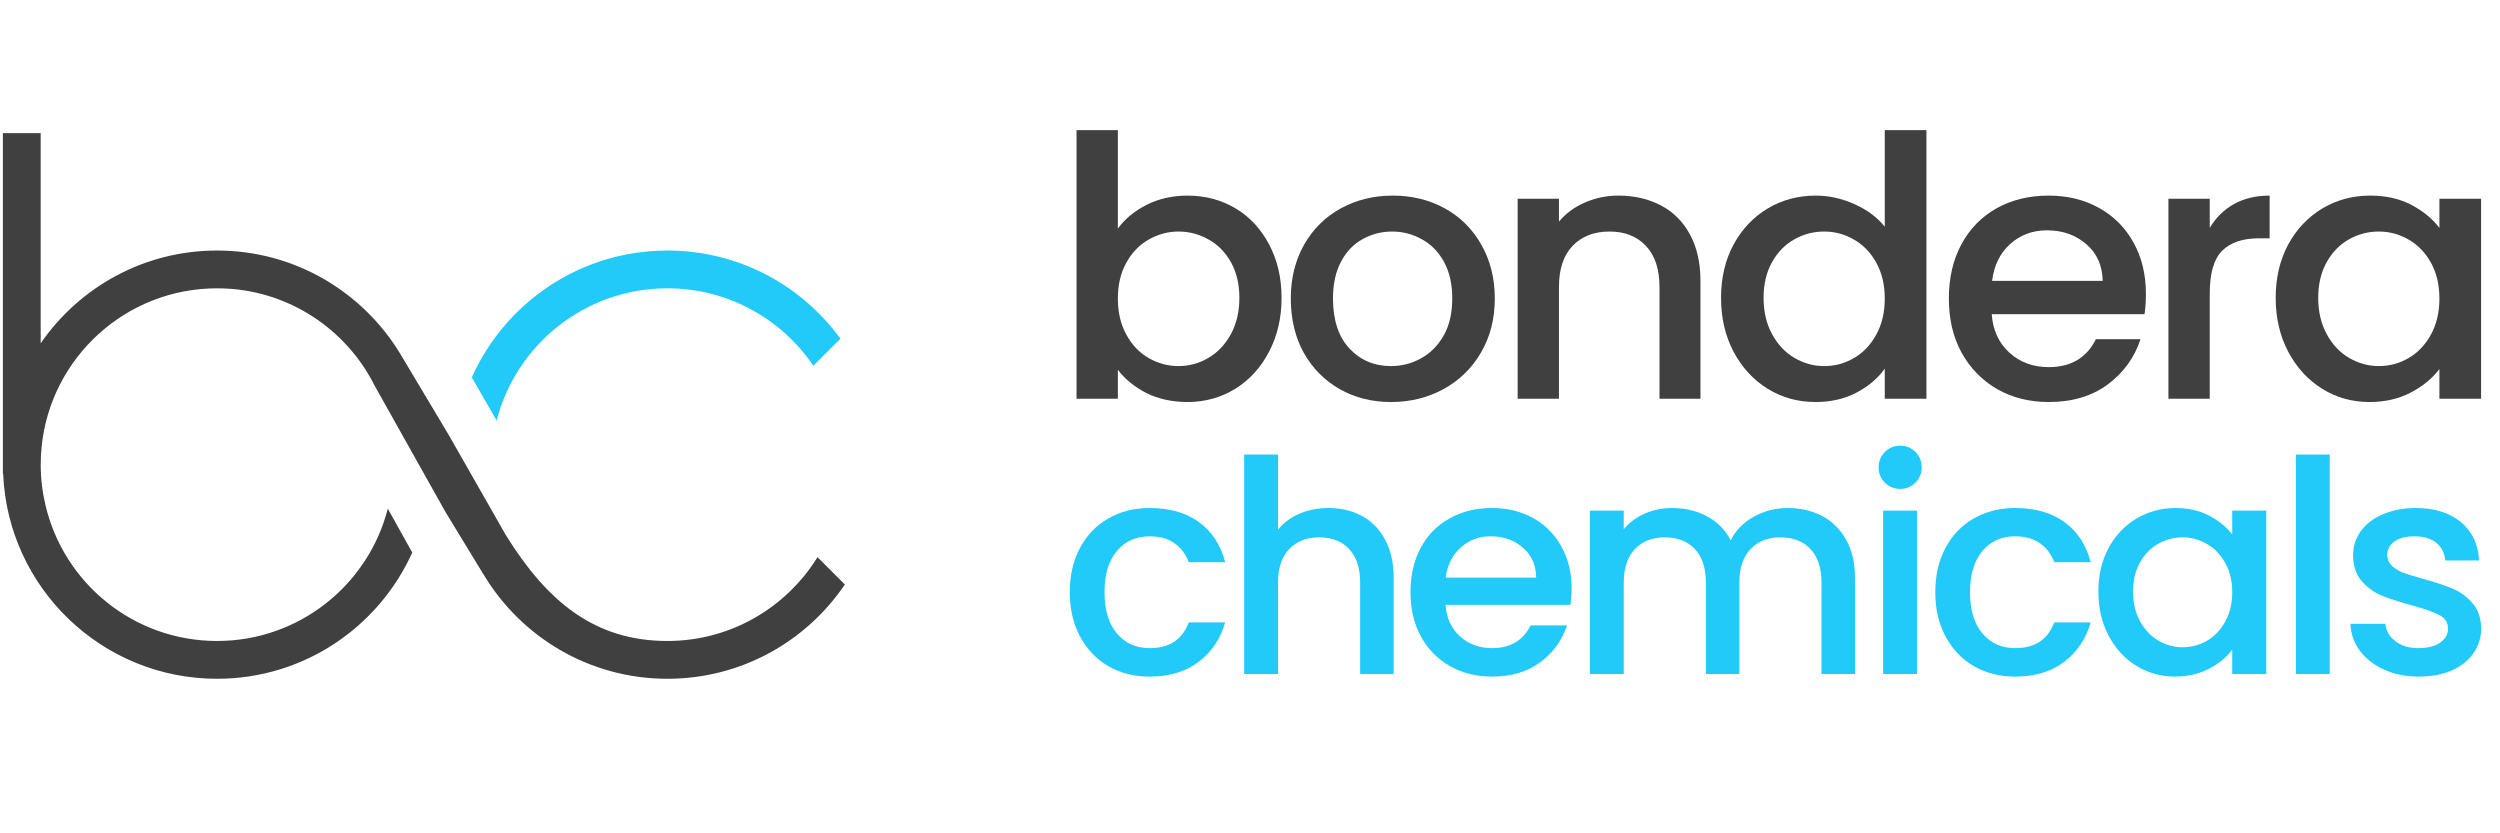 <svg xmlns="http://www.w3.org/2000/svg" xmlns:xlink="http://www.w3.org/1999/xlink" width="300" viewBox="0 0 224.88 75" height="100" preserveAspectRatio="xMidYMid meet"><defs><g></g><clipPath id="361446621d"><path d="M 0 1 L 224.762 1 L 224.762 73 L 0 73 Z M 0 1 " clip-rule="nonzero"></path></clipPath><clipPath id="efb9be97b4"><path d="M 42 21 L 75.977 21 L 75.977 37 L 42 37 Z M 42 21 " clip-rule="nonzero"></path></clipPath><clipPath id="4823eb52cc"><path d="M 0.199 10.98 L 75.977 10.98 L 75.977 60.09 L 0.199 60.09 Z M 0.199 10.98 " clip-rule="nonzero"></path></clipPath><clipPath id="23e417a069"><rect x="0" width="225" y="0" height="72"></rect></clipPath></defs><g clip-path="url(#361446621d)"><g transform="matrix(1, 0, 0, 1, 0, 1)"><g clip-path="url(#23e417a069)"><g clip-path="url(#efb9be97b4)"><path fill="#22cafa" d="M 60.008 24.949 C 65.469 24.949 70.289 27.715 73.141 31.918 L 75.582 29.48 C 72.078 24.672 66.406 21.547 60.008 21.547 C 52.16 21.547 45.41 26.238 42.402 32.965 L 44.637 36.855 C 46.398 30.008 52.609 24.949 60.008 24.949 " fill-opacity="1" fill-rule="nonzero"></path></g><g clip-path="url(#4823eb52cc)"><path fill="#404040" d="M 60.008 56.688 C 53.484 56.688 49.199 53.18 45.457 47.145 L 44.91 46.184 L 40.82 39.012 L 40.367 38.215 L 35.965 30.848 L 35.953 30.824 C 32.57 25.262 26.457 21.547 19.477 21.547 C 12.887 21.547 7.074 24.855 3.602 29.898 L 3.602 10.98 L 0.199 10.98 L 0.199 41.645 L 0.223 41.645 C 0.652 51.902 9.105 60.09 19.477 60.09 C 27.297 60.09 34.023 55.426 37.043 48.73 L 34.844 44.781 C 33.086 51.629 26.871 56.688 19.477 56.688 C 11.965 56.688 5.68 51.477 4.035 44.473 C 3.754 43.301 3.605 42.078 3.605 40.82 C 3.605 40.277 3.633 39.73 3.688 39.199 C 3.688 39.199 3.688 39.199 3.688 39.191 C 4.5 31.191 11.258 24.949 19.477 24.949 C 25.105 24.949 30.047 27.887 32.863 32.305 L 32.863 32.301 L 32.898 32.363 C 33.191 32.828 33.465 33.312 33.711 33.809 L 34.809 35.766 L 38.656 42.625 L 40.043 45.098 L 43.426 50.652 L 43.43 50.648 C 46.789 56.301 52.953 60.09 60.008 60.09 C 66.652 60.09 72.512 56.727 75.977 51.605 L 73.516 49.145 C 70.719 53.668 65.715 56.688 60.008 56.688 " fill-opacity="1" fill-rule="nonzero"></path></g><g fill="#404040" fill-opacity="1"><g transform="translate(94.375, 34.885)"><g><path d="M 6.172 -15.312 C 6.805 -16.188 7.672 -16.898 8.766 -17.453 C 9.867 -18.004 11.094 -18.281 12.438 -18.281 C 14.031 -18.281 15.469 -17.898 16.75 -17.141 C 18.031 -16.379 19.039 -15.297 19.781 -13.891 C 20.531 -12.484 20.906 -10.879 20.906 -9.078 C 20.906 -7.273 20.531 -5.66 19.781 -4.234 C 19.039 -2.805 18.023 -1.691 16.734 -0.891 C 15.441 -0.098 14.008 0.297 12.438 0.297 C 11.051 0.297 9.816 0.023 8.734 -0.516 C 7.66 -1.066 6.805 -1.766 6.172 -2.609 L 6.172 0 L 2.453 0 L 2.453 -24.172 L 6.172 -24.172 Z M 17.109 -9.078 C 17.109 -10.316 16.852 -11.391 16.344 -12.297 C 15.832 -13.203 15.156 -13.883 14.312 -14.344 C 13.477 -14.812 12.582 -15.047 11.625 -15.047 C 10.688 -15.047 9.797 -14.805 8.953 -14.328 C 8.117 -13.859 7.445 -13.164 6.938 -12.25 C 6.426 -11.332 6.172 -10.254 6.172 -9.016 C 6.172 -7.773 6.426 -6.691 6.938 -5.766 C 7.445 -4.836 8.117 -4.133 8.953 -3.656 C 9.797 -3.176 10.688 -2.938 11.625 -2.938 C 12.582 -2.938 13.477 -3.18 14.312 -3.672 C 15.156 -4.16 15.832 -4.875 16.344 -5.812 C 16.852 -6.75 17.109 -7.836 17.109 -9.078 Z M 17.109 -9.078 "></path></g></g></g><g fill="#404040" fill-opacity="1"><g transform="translate(114.878, 34.885)"><g><path d="M 10.25 0.297 C 8.551 0.297 7.016 -0.086 5.641 -0.859 C 4.273 -1.641 3.195 -2.727 2.406 -4.125 C 1.625 -5.531 1.234 -7.16 1.234 -9.016 C 1.234 -10.836 1.633 -12.457 2.438 -13.875 C 3.25 -15.289 4.352 -16.379 5.75 -17.141 C 7.145 -17.898 8.703 -18.281 10.422 -18.281 C 12.141 -18.281 13.691 -17.898 15.078 -17.141 C 16.473 -16.379 17.57 -15.289 18.375 -13.875 C 19.188 -12.457 19.594 -10.836 19.594 -9.016 C 19.594 -7.18 19.176 -5.555 18.344 -4.141 C 17.52 -2.734 16.395 -1.641 14.969 -0.859 C 13.539 -0.086 11.969 0.297 10.25 0.297 Z M 10.25 -2.938 C 11.207 -2.938 12.102 -3.164 12.938 -3.625 C 13.781 -4.082 14.461 -4.766 14.984 -5.672 C 15.504 -6.586 15.766 -7.703 15.766 -9.016 C 15.766 -10.316 15.516 -11.422 15.016 -12.328 C 14.516 -13.234 13.848 -13.91 13.016 -14.359 C 12.191 -14.816 11.305 -15.047 10.359 -15.047 C 9.398 -15.047 8.508 -14.816 7.688 -14.359 C 6.875 -13.91 6.227 -13.234 5.75 -12.328 C 5.27 -11.422 5.031 -10.316 5.031 -9.016 C 5.031 -7.078 5.523 -5.578 6.516 -4.516 C 7.504 -3.461 8.75 -2.938 10.25 -2.938 Z M 10.25 -2.938 "></path></g></g></g><g fill="#404040" fill-opacity="1"><g transform="translate(134.075, 34.885)"><g><path d="M 11.531 -18.281 C 12.945 -18.281 14.211 -17.988 15.328 -17.406 C 16.453 -16.82 17.328 -15.953 17.953 -14.797 C 18.586 -13.641 18.906 -12.242 18.906 -10.609 L 18.906 0 L 15.219 0 L 15.219 -10.062 C 15.219 -11.664 14.812 -12.895 14 -13.75 C 13.195 -14.613 12.102 -15.047 10.719 -15.047 C 9.32 -15.047 8.211 -14.613 7.391 -13.75 C 6.578 -12.895 6.172 -11.664 6.172 -10.062 L 6.172 0 L 2.453 0 L 2.453 -18 L 6.172 -18 L 6.172 -15.938 C 6.785 -16.676 7.562 -17.25 8.5 -17.656 C 9.445 -18.07 10.457 -18.281 11.531 -18.281 Z M 11.531 -18.281 "></path></g></g></g><g fill="#404040" fill-opacity="1"><g transform="translate(153.631, 34.885)"><g><path d="M 1.203 -9.078 C 1.203 -10.879 1.578 -12.477 2.328 -13.875 C 3.086 -15.27 4.113 -16.352 5.406 -17.125 C 6.695 -17.895 8.141 -18.281 9.734 -18.281 C 10.91 -18.281 12.066 -18.023 13.203 -17.516 C 14.348 -17.004 15.258 -16.328 15.938 -15.484 L 15.938 -24.172 L 19.688 -24.172 L 19.688 0 L 15.938 0 L 15.938 -2.703 C 15.32 -1.836 14.473 -1.117 13.391 -0.547 C 12.316 0.016 11.086 0.297 9.703 0.297 C 8.129 0.297 6.695 -0.098 5.406 -0.891 C 4.113 -1.691 3.086 -2.805 2.328 -4.234 C 1.578 -5.66 1.203 -7.273 1.203 -9.078 Z M 15.938 -9.016 C 15.938 -10.254 15.68 -11.332 15.172 -12.25 C 14.66 -13.164 13.988 -13.859 13.156 -14.328 C 12.332 -14.805 11.441 -15.047 10.484 -15.047 C 9.523 -15.047 8.629 -14.812 7.797 -14.344 C 6.973 -13.883 6.305 -13.203 5.797 -12.297 C 5.285 -11.391 5.031 -10.316 5.031 -9.078 C 5.031 -7.836 5.285 -6.75 5.797 -5.812 C 6.305 -4.875 6.977 -4.16 7.812 -3.672 C 8.656 -3.18 9.547 -2.938 10.484 -2.938 C 11.441 -2.938 12.332 -3.176 13.156 -3.656 C 13.988 -4.133 14.66 -4.836 15.172 -5.766 C 15.68 -6.691 15.938 -7.773 15.938 -9.016 Z M 15.938 -9.016 "></path></g></g></g><g fill="#404040" fill-opacity="1"><g transform="translate(174.134, 34.885)"><g><path d="M 18.938 -9.438 C 18.938 -8.758 18.895 -8.148 18.812 -7.609 L 5.062 -7.609 C 5.164 -6.172 5.695 -5.016 6.656 -4.141 C 7.613 -3.273 8.789 -2.844 10.188 -2.844 C 12.188 -2.844 13.602 -3.68 14.438 -5.359 L 18.453 -5.359 C 17.91 -3.703 16.926 -2.344 15.5 -1.281 C 14.07 -0.227 12.301 0.297 10.188 0.297 C 8.469 0.297 6.926 -0.086 5.562 -0.859 C 4.207 -1.641 3.141 -2.727 2.359 -4.125 C 1.586 -5.531 1.203 -7.16 1.203 -9.016 C 1.203 -10.859 1.578 -12.484 2.328 -13.891 C 3.086 -15.297 4.145 -16.379 5.5 -17.141 C 6.863 -17.898 8.426 -18.281 10.188 -18.281 C 11.883 -18.281 13.395 -17.91 14.719 -17.172 C 16.051 -16.43 17.086 -15.391 17.828 -14.047 C 18.566 -12.711 18.938 -11.176 18.938 -9.438 Z M 15.047 -10.609 C 15.023 -11.984 14.535 -13.082 13.578 -13.906 C 12.617 -14.738 11.438 -15.156 10.031 -15.156 C 8.738 -15.156 7.633 -14.742 6.719 -13.922 C 5.812 -13.109 5.27 -12.004 5.094 -10.609 Z M 15.047 -10.609 "></path></g></g></g><g fill="#404040" fill-opacity="1"><g transform="translate(192.645, 34.885)"><g><path d="M 6.172 -15.375 C 6.711 -16.289 7.438 -17.004 8.344 -17.516 C 9.25 -18.023 10.32 -18.281 11.562 -18.281 L 11.562 -14.438 L 10.609 -14.438 C 9.148 -14.438 8.047 -14.066 7.297 -13.328 C 6.547 -12.586 6.172 -11.301 6.172 -9.469 L 6.172 0 L 2.453 0 L 2.453 -18 L 6.172 -18 Z M 6.172 -15.375 "></path></g></g></g><g fill="#404040" fill-opacity="1"><g transform="translate(203.549, 34.885)"><g><path d="M 1.203 -9.078 C 1.203 -10.879 1.578 -12.477 2.328 -13.875 C 3.086 -15.27 4.113 -16.352 5.406 -17.125 C 6.695 -17.895 8.129 -18.281 9.703 -18.281 C 11.117 -18.281 12.352 -18.004 13.406 -17.453 C 14.457 -16.898 15.301 -16.207 15.938 -15.375 L 15.938 -18 L 19.688 -18 L 19.688 0 L 15.938 0 L 15.938 -2.672 C 15.301 -1.828 14.438 -1.117 13.344 -0.547 C 12.258 0.016 11.023 0.297 9.641 0.297 C 8.086 0.297 6.672 -0.098 5.391 -0.891 C 4.109 -1.691 3.086 -2.805 2.328 -4.234 C 1.578 -5.66 1.203 -7.273 1.203 -9.078 Z M 15.938 -9.016 C 15.938 -10.254 15.68 -11.332 15.172 -12.25 C 14.66 -13.164 13.988 -13.859 13.156 -14.328 C 12.332 -14.805 11.441 -15.047 10.484 -15.047 C 9.523 -15.047 8.629 -14.812 7.797 -14.344 C 6.973 -13.883 6.305 -13.203 5.797 -12.297 C 5.285 -11.391 5.031 -10.316 5.031 -9.078 C 5.031 -7.836 5.285 -6.75 5.797 -5.812 C 6.305 -4.875 6.977 -4.16 7.812 -3.672 C 8.656 -3.18 9.547 -2.938 10.484 -2.938 C 11.441 -2.938 12.332 -3.176 13.156 -3.656 C 13.988 -4.133 14.66 -4.836 15.172 -5.766 C 15.68 -6.691 15.938 -7.773 15.938 -9.016 Z M 15.938 -9.016 "></path></g></g></g><g fill="#22cafa" fill-opacity="1"><g transform="translate(95.238, 59.659)"><g><path d="M 0.984 -7.359 C 0.984 -8.879 1.289 -10.211 1.906 -11.359 C 2.52 -12.504 3.367 -13.383 4.453 -14 C 5.535 -14.625 6.781 -14.938 8.188 -14.938 C 9.969 -14.938 11.441 -14.516 12.609 -13.672 C 13.773 -12.828 14.562 -11.625 14.969 -10.062 L 11.688 -10.062 C 11.414 -10.789 10.988 -11.359 10.406 -11.766 C 9.82 -12.18 9.082 -12.391 8.188 -12.391 C 6.945 -12.391 5.957 -11.945 5.219 -11.062 C 4.477 -10.176 4.109 -8.941 4.109 -7.359 C 4.109 -5.773 4.477 -4.539 5.219 -3.656 C 5.957 -2.77 6.945 -2.328 8.188 -2.328 C 9.945 -2.328 11.113 -3.098 11.688 -4.641 L 14.969 -4.641 C 14.539 -3.148 13.738 -1.961 12.562 -1.078 C 11.395 -0.203 9.938 0.234 8.188 0.234 C 6.781 0.234 5.535 -0.078 4.453 -0.703 C 3.367 -1.336 2.52 -2.227 1.906 -3.375 C 1.289 -4.52 0.984 -5.848 0.984 -7.359 Z M 0.984 -7.359 "></path></g></g></g><g fill="#22cafa" fill-opacity="1"><g transform="translate(109.916, 59.659)"><g><path d="M 9.609 -14.938 C 10.723 -14.938 11.723 -14.695 12.609 -14.219 C 13.492 -13.738 14.188 -13.023 14.688 -12.078 C 15.195 -11.141 15.453 -10.004 15.453 -8.672 L 15.453 0 L 12.438 0 L 12.438 -8.219 C 12.438 -9.531 12.109 -10.535 11.453 -11.234 C 10.797 -11.941 9.895 -12.297 8.75 -12.297 C 7.613 -12.297 6.711 -11.941 6.047 -11.234 C 5.379 -10.535 5.047 -9.531 5.047 -8.219 L 5.047 0 L 2 0 L 2 -19.75 L 5.047 -19.75 L 5.047 -13 C 5.555 -13.625 6.207 -14.102 7 -14.438 C 7.789 -14.77 8.66 -14.938 9.609 -14.938 Z M 9.609 -14.938 "></path></g></g></g><g fill="#22cafa" fill-opacity="1"><g transform="translate(125.9, 59.659)"><g><path d="M 15.484 -7.719 C 15.484 -7.164 15.445 -6.664 15.375 -6.219 L 4.141 -6.219 C 4.223 -5.039 4.656 -4.098 5.438 -3.391 C 6.227 -2.68 7.191 -2.328 8.328 -2.328 C 9.961 -2.328 11.117 -3.008 11.797 -4.375 L 15.078 -4.375 C 14.629 -3.02 13.82 -1.91 12.656 -1.047 C 11.5 -0.191 10.055 0.234 8.328 0.234 C 6.922 0.234 5.66 -0.078 4.547 -0.703 C 3.43 -1.336 2.555 -2.227 1.922 -3.375 C 1.297 -4.52 0.984 -5.848 0.984 -7.359 C 0.984 -8.879 1.289 -10.211 1.906 -11.359 C 2.52 -12.504 3.383 -13.383 4.5 -14 C 5.613 -14.625 6.891 -14.938 8.328 -14.938 C 9.711 -14.938 10.945 -14.633 12.031 -14.031 C 13.113 -13.426 13.957 -12.578 14.562 -11.484 C 15.176 -10.391 15.484 -9.133 15.484 -7.719 Z M 12.297 -8.672 C 12.285 -9.797 11.883 -10.695 11.094 -11.375 C 10.312 -12.051 9.344 -12.391 8.188 -12.391 C 7.145 -12.391 6.25 -12.051 5.5 -11.375 C 4.75 -10.707 4.301 -9.805 4.156 -8.672 Z M 12.297 -8.672 "></path></g></g></g><g fill="#22cafa" fill-opacity="1"><g transform="translate(141.031, 59.659)"><g><path d="M 19.797 -14.938 C 20.953 -14.938 21.988 -14.695 22.906 -14.219 C 23.82 -13.738 24.539 -13.023 25.062 -12.078 C 25.594 -11.141 25.859 -10.004 25.859 -8.672 L 25.859 0 L 22.844 0 L 22.844 -8.219 C 22.844 -9.531 22.516 -10.535 21.859 -11.234 C 21.203 -11.941 20.301 -12.297 19.156 -12.297 C 18.02 -12.297 17.117 -11.941 16.453 -11.234 C 15.785 -10.535 15.453 -9.531 15.453 -8.219 L 15.453 0 L 12.438 0 L 12.438 -8.219 C 12.438 -9.531 12.109 -10.535 11.453 -11.234 C 10.797 -11.941 9.895 -12.297 8.75 -12.297 C 7.613 -12.297 6.711 -11.941 6.047 -11.234 C 5.379 -10.535 5.047 -9.531 5.047 -8.219 L 5.047 0 L 2 0 L 2 -14.703 L 5.047 -14.703 L 5.047 -13.031 C 5.547 -13.633 6.176 -14.102 6.938 -14.438 C 7.707 -14.77 8.523 -14.938 9.391 -14.938 C 10.566 -14.938 11.617 -14.688 12.547 -14.188 C 13.473 -13.695 14.18 -12.977 14.672 -12.031 C 15.117 -12.926 15.812 -13.633 16.75 -14.156 C 17.695 -14.676 18.711 -14.938 19.797 -14.938 Z M 19.797 -14.938 "></path></g></g></g><g fill="#22cafa" fill-opacity="1"><g transform="translate(167.422, 59.659)"><g><path d="M 3.547 -16.656 C 2.992 -16.656 2.531 -16.844 2.156 -17.219 C 1.781 -17.594 1.594 -18.051 1.594 -18.594 C 1.594 -19.145 1.781 -19.609 2.156 -19.984 C 2.531 -20.359 2.992 -20.547 3.547 -20.547 C 4.078 -20.547 4.531 -20.359 4.906 -19.984 C 5.281 -19.609 5.469 -19.145 5.469 -18.594 C 5.469 -18.051 5.281 -17.594 4.906 -17.219 C 4.531 -16.844 4.078 -16.656 3.547 -16.656 Z M 5.047 -14.703 L 5.047 0 L 2 0 L 2 -14.703 Z M 5.047 -14.703 "></path></g></g></g><g fill="#22cafa" fill-opacity="1"><g transform="translate(173.133, 59.659)"><g><path d="M 0.984 -7.359 C 0.984 -8.879 1.289 -10.211 1.906 -11.359 C 2.52 -12.504 3.367 -13.383 4.453 -14 C 5.535 -14.625 6.781 -14.938 8.188 -14.938 C 9.969 -14.938 11.441 -14.516 12.609 -13.672 C 13.773 -12.828 14.562 -11.625 14.969 -10.062 L 11.688 -10.062 C 11.414 -10.789 10.988 -11.359 10.406 -11.766 C 9.82 -12.18 9.082 -12.391 8.188 -12.391 C 6.945 -12.391 5.957 -11.945 5.219 -11.062 C 4.477 -10.176 4.109 -8.941 4.109 -7.359 C 4.109 -5.773 4.477 -4.539 5.219 -3.656 C 5.957 -2.77 6.945 -2.328 8.188 -2.328 C 9.945 -2.328 11.113 -3.098 11.688 -4.641 L 14.969 -4.641 C 14.539 -3.148 13.738 -1.961 12.562 -1.078 C 11.395 -0.203 9.938 0.234 8.188 0.234 C 6.781 0.234 5.535 -0.078 4.453 -0.703 C 3.367 -1.336 2.52 -2.227 1.906 -3.375 C 1.289 -4.52 0.984 -5.848 0.984 -7.359 Z M 0.984 -7.359 "></path></g></g></g><g fill="#22cafa" fill-opacity="1"><g transform="translate(187.81, 59.659)"><g><path d="M 0.984 -7.422 C 0.984 -8.898 1.289 -10.207 1.906 -11.344 C 2.52 -12.477 3.352 -13.359 4.406 -13.984 C 5.469 -14.617 6.641 -14.938 7.922 -14.938 C 9.078 -14.938 10.086 -14.707 10.953 -14.25 C 11.816 -13.801 12.508 -13.238 13.031 -12.562 L 13.031 -14.703 L 16.094 -14.703 L 16.094 0 L 13.031 0 L 13.031 -2.188 C 12.508 -1.488 11.801 -0.91 10.906 -0.453 C 10.02 0.004 9.008 0.234 7.875 0.234 C 6.613 0.234 5.457 -0.086 4.406 -0.734 C 3.352 -1.379 2.52 -2.285 1.906 -3.453 C 1.289 -4.617 0.984 -5.941 0.984 -7.422 Z M 13.031 -7.359 C 13.031 -8.379 12.816 -9.258 12.391 -10 C 11.973 -10.75 11.426 -11.316 10.75 -11.703 C 10.07 -12.098 9.344 -12.297 8.562 -12.297 C 7.781 -12.297 7.051 -12.102 6.375 -11.719 C 5.695 -11.344 5.148 -10.785 4.734 -10.047 C 4.316 -9.305 4.109 -8.43 4.109 -7.422 C 4.109 -6.398 4.316 -5.508 4.734 -4.75 C 5.148 -3.988 5.703 -3.406 6.391 -3 C 7.078 -2.602 7.801 -2.406 8.562 -2.406 C 9.344 -2.406 10.07 -2.598 10.75 -2.984 C 11.426 -3.379 11.973 -3.953 12.391 -4.703 C 12.816 -5.461 13.031 -6.348 13.031 -7.359 Z M 13.031 -7.359 "></path></g></g></g><g fill="#22cafa" fill-opacity="1"><g transform="translate(204.568, 59.659)"><g><path d="M 5.047 -19.75 L 5.047 0 L 2 0 L 2 -19.75 Z M 5.047 -19.75 "></path></g></g></g><g fill="#22cafa" fill-opacity="1"><g transform="translate(210.278, 59.659)"><g><path d="M 7.344 0.234 C 6.188 0.234 5.148 0.023 4.234 -0.391 C 3.316 -0.805 2.586 -1.375 2.047 -2.094 C 1.516 -2.812 1.234 -3.617 1.203 -4.516 L 4.344 -4.516 C 4.406 -3.891 4.707 -3.367 5.25 -2.953 C 5.789 -2.535 6.469 -2.328 7.281 -2.328 C 8.133 -2.328 8.797 -2.488 9.266 -2.812 C 9.742 -3.145 9.984 -3.566 9.984 -4.078 C 9.984 -4.629 9.719 -5.039 9.188 -5.312 C 8.664 -5.582 7.836 -5.875 6.703 -6.188 C 5.598 -6.488 4.695 -6.781 4 -7.062 C 3.312 -7.352 2.711 -7.789 2.203 -8.375 C 1.691 -8.969 1.438 -9.742 1.438 -10.703 C 1.438 -11.484 1.664 -12.195 2.125 -12.844 C 2.594 -13.5 3.258 -14.008 4.125 -14.375 C 4.988 -14.75 5.977 -14.938 7.094 -14.938 C 8.77 -14.938 10.117 -14.516 11.141 -13.672 C 12.16 -12.828 12.707 -11.676 12.781 -10.219 L 9.734 -10.219 C 9.68 -10.875 9.414 -11.398 8.938 -11.797 C 8.457 -12.191 7.805 -12.391 6.984 -12.391 C 6.191 -12.391 5.582 -12.234 5.156 -11.922 C 4.727 -11.617 4.516 -11.223 4.516 -10.734 C 4.516 -10.336 4.656 -10.004 4.938 -9.734 C 5.219 -9.473 5.562 -9.266 5.969 -9.109 C 6.383 -8.961 6.992 -8.773 7.797 -8.547 C 8.859 -8.254 9.734 -7.961 10.422 -7.672 C 11.109 -7.379 11.695 -6.945 12.188 -6.375 C 12.688 -5.812 12.945 -5.055 12.969 -4.109 C 12.969 -3.273 12.734 -2.523 12.266 -1.859 C 11.805 -1.203 11.156 -0.688 10.312 -0.312 C 9.469 0.051 8.477 0.234 7.344 0.234 Z M 7.344 0.234 "></path></g></g></g></g></g></g></svg>